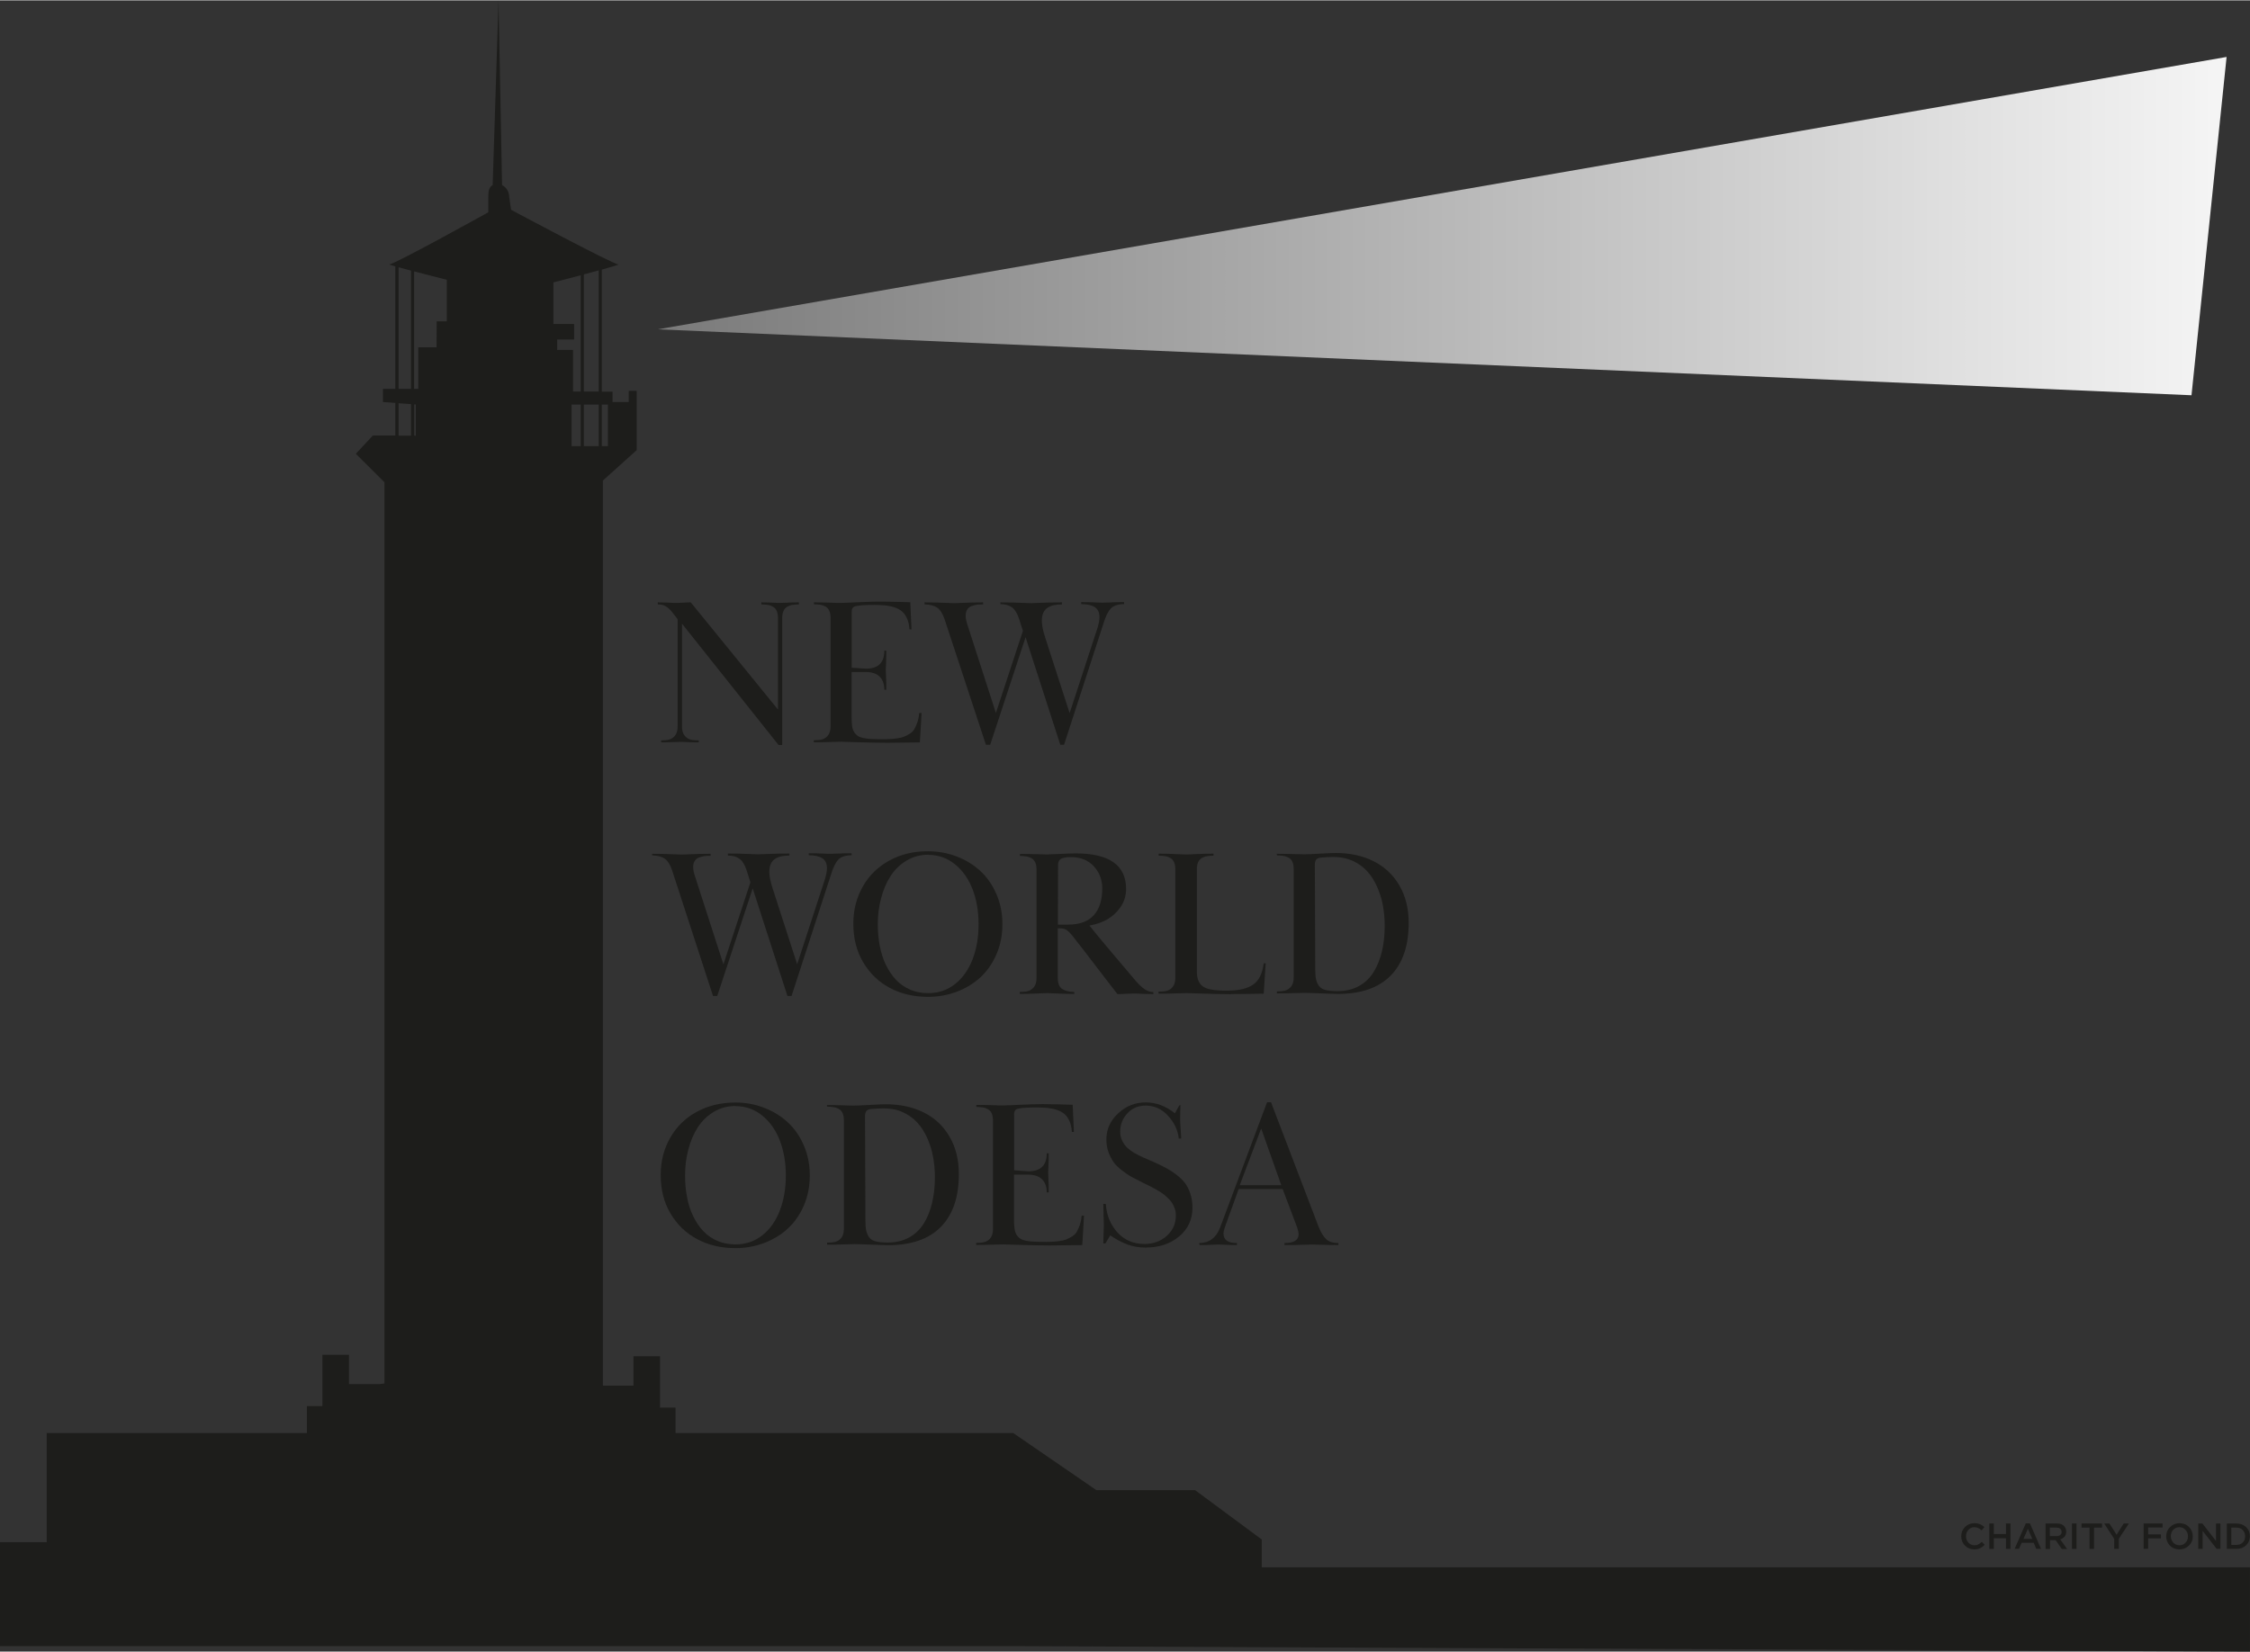 <?xml version="1.0" encoding="UTF-8"?>
<!DOCTYPE svg PUBLIC "-//W3C//DTD SVG 1.1//EN" "http://www.w3.org/Graphics/SVG/1.1/DTD/svg11.dtd">
<!-- Creator: CorelDRAW 2019 (64-Bit) -->
<svg xmlns="http://www.w3.org/2000/svg" xml:space="preserve" width="817px" height="600px" version="1.1" style="shape-rendering:geometricPrecision; text-rendering:geometricPrecision; image-rendering:optimizeQuality; fill-rule:evenodd; clip-rule:evenodd"
viewBox="0 0 735.33 539.77"
 xmlns:xlink="http://www.w3.org/1999/xlink">
 <rect x="0" y="0" width="735.33" height="539.77" fill="#333333" stroke="none"/>
 <defs>
  <style type="text/css">
   <![CDATA[
    .fil0 {fill:#1D1D1B}
    .fil1 {fill:url(#id0)}
   ]]>
  </style>
  <linearGradient id="id0" gradientUnits="userSpaceOnUse" x1="214.95" y1="73.78" x2="727.68" y2="73.78">
   <stop offset="0" style="stop-opacity:1; stop-color:black"/>
   <stop offset="0" style="stop-opacity:1; stop-color:#7A7A7A"/>
   <stop offset="1" style="stop-opacity:1; stop-color:whitesmoke"/>
  </linearGradient>
 </defs>
 <g id="Слой_x0020_1">
  <path class="fil0" d="M412.37 512.17l0 -9.04 -21.78 -16.13 -32.26 0 -27.18 -18.67 -110.37 0 0 -8.31 -5.08 0 0 -16.79 -8.68 0 0 9.58 -9.99 0 0 -295.85 11.06 -9.95 0 -19.37 -2.62 0 0 3.65 -5.28 0 0 -3.4 -3.52 0 0 -39.87c3.48,-0.99 6.01,-1.72 5.4,-1.72 -1.68,0 -35.04,-17.85 -35.04,-17.85l-0.62 -4.26c0,-1.68 -1.02,-3.15 -2.33,-3.81l-1.15 -60.38 -1.92 60.38c-1.31,0.66 -1.39,2.17 -1.43,3.85l0 5.04c0,0 -30.58,16.99 -32.26,16.99 -0.41,0 0.41,0.28 1.88,0.69l0 40.04 -4.05 0 0 4.3 4.05 0.28 0 10.69 -7.37 0 -5.53 5.94 9.34 9.33 0 294.59 -1.6 0.2 -9.99 0 0 -9.58 -8.68 0 0 16.79 -5.07 0 0 8.8 -85.03 0 0 35.66 -15.27 0 0 33.98 15.27 0 3.4 0 106.97 0 71.31 0 134.2 0 404.18 1.8 0 -27.55 -322.96 0 0 -0.05zm-282.11 -424.93c1.15,0.33 2.58,0.69 4.06,1.1l0 38.65 -4.06 0 0 -39.75zm0 44.46l4.06 0.28 0 10.32 -4.06 0 0 -10.6zm5.61 10.6l-0.49 0 0 -10.23 0.49 0.04 0 10.19zm10.2 -37.38l-3.36 0 -0.04 8.48 -5.98 0 0 13.59 -1.35 0 0 -38.4c5.08,1.35 10.69,2.74 10.69,2.74l0 13.59 0.04 0zm34.79 0.86l0 -13.59c0,0 4.22,-1.1 8.93,-2.33l0 37.99 -2.5 0 0 -13.59 -5.2 0 0 -3.4 5.53 0 0 -5.08 -6.76 0zm5.94 26.33l2.99 0 0 13.59 -2.99 0 0 -13.59zm8.88 13.59l-4.87 0 0 -13.59 4.87 0 0 13.59zm0 -17.85l-4.87 0 0 -38.28c1.64,-0.45 3.32,-0.9 4.87,-1.31l0 39.59zm0.99 17.85l0 -13.59 2 0 0 13.59 -2 0z"/>
  <g id="_2860710747488">
   <path class="fil0" d="M645.22 506.36c-1.18,0 -2.21,-0.41 -3.03,-1.23 -0.82,-0.82 -1.23,-1.84 -1.23,-3.07 0,-1.18 0.41,-2.21 1.23,-3.03 0.82,-0.82 1.85,-1.23 3.07,-1.23 0.74,0 1.31,0.13 1.85,0.33 0.49,0.21 0.98,0.53 1.43,0.94l-0.94 1.07c-0.74,-0.7 -1.52,-1.03 -2.34,-1.03 -0.77,0 -1.43,0.29 -1.96,0.86 -0.53,0.58 -0.78,1.27 -0.78,2.09 0,0.82 0.25,1.52 0.78,2.09 0.53,0.57 1.19,0.86 1.96,0.86 0.49,0 0.9,-0.08 1.27,-0.29 0.37,-0.2 0.74,-0.45 1.15,-0.82l0.94 0.95c-0.45,0.49 -0.94,0.86 -1.47,1.1 -0.58,0.29 -1.19,0.41 -1.93,0.41z"/>
   <polygon class="fil0" points="650.13,506.2 650.13,497.89 651.61,497.89 651.61,501.33 655.58,501.33 655.58,497.89 657.05,497.89 657.05,506.2 655.58,506.2 655.58,502.72 651.61,502.72 651.61,506.2 "/>
   <path class="fil0" d="M658.4 506.2l3.65 -8.35 1.35 0 3.64 8.35 -1.55 0 -0.86 -2.01 -3.93 0 -0.86 2.01 -1.44 0zm2.91 -3.28l2.87 0 -1.44 -3.31 -1.43 3.31z"/>
   <path class="fil0" d="M668.52 506.2l0 -8.31 3.68 0c0.98,0 1.72,0.24 2.25,0.73 0.53,0.49 0.82,1.11 0.82,1.93 0,0.65 -0.16,1.19 -0.53,1.64 -0.37,0.4 -0.82,0.73 -1.43,0.9l2.25 3.15 -1.72 0 -2.05 -2.91 -1.8 0 0 2.91 -1.47 0 0 -0.04zm1.43 -4.18l2.13 0c0.53,0 0.94,-0.12 1.23,-0.37 0.32,-0.24 0.45,-0.61 0.45,-1.02 0,-0.45 -0.17,-0.78 -0.45,-1.02 -0.29,-0.25 -0.74,-0.37 -1.27,-0.37l-2.13 0 0 2.78 0.04 0z"/>
   <polygon class="fil0" points="677.15,506.2 677.15,497.89 678.63,497.89 678.63,506.2 "/>
   <polygon class="fil0" points="682.89,506.2 682.89,499.24 680.27,499.24 680.27,497.89 686.98,497.89 686.98,499.24 684.36,499.24 684.36,506.2 "/>
   <polygon class="fil0" points="690.95,506.2 690.95,502.92 687.68,497.89 689.39,497.89 691.73,501.57 694.06,497.89 695.74,497.89 692.46,502.88 692.46,506.2 "/>
   <polygon class="fil0" points="700.57,506.2 700.57,497.89 706.75,497.89 706.75,499.2 702.04,499.2 702.04,501.45 706.22,501.45 706.22,502.76 702.04,502.76 702.04,506.16 700.57,506.16 "/>
   <path class="fil0" d="M715.39 505.09c-0.82,0.82 -1.84,1.27 -3.11,1.27 -1.27,0 -2.29,-0.41 -3.11,-1.23 -0.82,-0.82 -1.23,-1.84 -1.23,-3.03 0,-1.18 0.41,-2.21 1.23,-3.03 0.82,-0.81 1.84,-1.27 3.11,-1.27 1.27,0 2.29,0.41 3.11,1.23 0.82,0.82 1.23,1.85 1.23,3.03 0.04,1.19 -0.37,2.21 -1.23,3.03zm-5.12 -0.94c0.53,0.57 1.19,0.86 2.01,0.86 0.82,0 1.47,-0.29 2,-0.86 0.54,-0.57 0.78,-1.27 0.78,-2.09 0,-0.82 -0.28,-1.51 -0.82,-2.09 -0.53,-0.57 -1.18,-0.86 -2,-0.86 -0.82,0 -1.48,0.29 -2.01,0.86 -0.53,0.58 -0.78,1.27 -0.78,2.09 0.04,0.82 0.29,1.52 0.82,2.09z"/>
   <polygon class="fil0" points="718.42,506.2 718.42,497.89 719.77,497.89 724.23,503.62 724.23,497.89 725.67,497.89 725.67,506.2 724.44,506.2 719.85,500.3 719.85,506.2 "/>
   <path class="fil0" d="M727.75 506.2l0 -8.31 3.11 0c1.31,0 2.38,0.41 3.2,1.18 0.82,0.78 1.23,1.76 1.23,2.99 0,1.19 -0.41,2.17 -1.23,2.95 -0.82,0.78 -1.89,1.19 -3.15,1.19l-3.16 0zm1.48 -1.31l1.63 0c0.86,0 1.56,-0.25 2.09,-0.78 0.53,-0.53 0.78,-1.19 0.78,-2.05 0,-0.82 -0.25,-1.51 -0.78,-2.04 -0.53,-0.54 -1.23,-0.78 -2.09,-0.78l-1.63 0 0 5.65z"/>
  </g>
  <g id="_2860710768992">
   <g>
    <polygon class="fil1" points="727.68,18.49 214.95,107.53 716.21,129.08 "/>
   </g>
  </g>
  <g id="_2860710770720">
   <path class="fil0" d="M215.97 241.91c1.09,0 2.04,-0.09 2.78,-0.31 0.74,-0.21 1.39,-0.65 1.92,-1.35 0.52,-0.69 0.78,-1.65 0.78,-2.82l0 -35.16 -1.52 -1.95c-0.7,-0.96 -1.44,-1.66 -2.18,-2.14 -0.74,-0.52 -1.65,-0.73 -2.78,-0.73l0 -0.66c1.22,0 2.48,0.05 3.7,0.09 1.21,0.09 2.08,0.09 2.61,0.09 0.56,0 1.26,-0.05 2.08,-0.09 0.83,-0.09 1.66,-0.09 2.4,-0.09l28.49 35.02 0 -29.93c0,-0.91 -0.13,-1.65 -0.39,-2.26 -0.26,-0.61 -0.65,-1.09 -1.22,-1.39 -0.52,-0.31 -1.09,-0.52 -1.69,-0.61 -0.61,-0.09 -1.31,-0.17 -2.14,-0.17l0 -0.66c1.4,0 2.61,0.05 3.7,0.09 1.09,0.09 1.92,0.09 2.44,0.09 0.52,0 1.35,-0.05 2.43,-0.09 1.09,-0.09 2.35,-0.09 3.7,-0.09l0 0.66c-0.82,0 -1.52,0.08 -2.13,0.17 -0.61,0.09 -1.17,0.3 -1.7,0.61 -0.52,0.3 -0.95,0.78 -1.21,1.39 -0.27,0.61 -0.4,1.39 -0.4,2.26l0 41.51 -1.21 0 -31.54 -39.64 0 33.68c0,1.21 0.26,2.13 0.78,2.82 0.52,0.7 1.17,1.14 1.91,1.35 0.74,0.22 1.66,0.31 2.79,0.31l0 0.65c-1.4,0 -2.61,-0.04 -3.7,-0.09 -1.09,-0.08 -1.92,-0.08 -2.44,-0.08 -0.56,0 -1.39,0.04 -2.52,0.08 -1.13,0.05 -2.31,0.09 -3.65,0.09l0 -0.65 -0.09 0z"/>
   <path class="fil0" d="M283.01 218.46c4,0 6,-1.96 6,-5.88l0.65 0c0,1.66 -0.04,3.09 -0.08,4.27 -0.09,1.22 -0.09,1.96 -0.09,2.17 0,0.22 0.04,0.96 0.09,2.09 0.08,1.18 0.08,2.57 0.08,4.22l-0.65 0c0,-1.83 -0.52,-3.26 -1.52,-4.26 -1,-1 -2.52,-1.52 -4.53,-1.52l-4.65 0 0 14.83c0,1.13 0.09,2.09 0.17,2.83 0.09,0.78 0.35,1.43 0.66,1.96 0.3,0.52 0.74,0.95 1.17,1.26 0.44,0.3 1.05,0.52 1.83,0.69 0.78,0.18 1.65,0.27 2.48,0.31 0.82,0.04 1.96,0.09 3.3,0.09 1.14,0 2.05,0 2.74,-0.05 0.7,-0.04 1.53,-0.08 2.44,-0.22 0.96,-0.13 1.7,-0.3 2.26,-0.52 0.57,-0.22 1.22,-0.56 1.87,-0.95 0.66,-0.4 1.22,-0.92 1.57,-1.53 0.35,-0.61 0.7,-1.35 1,-2.22 0.31,-0.91 0.52,-1.95 0.61,-3.09l0.78 0 -0.56 9.62c-5.4,0.09 -8.92,0.13 -10.62,0.13 -2.96,0 -6.13,-0.09 -9.39,-0.17 -3.27,-0.09 -5.18,-0.18 -5.75,-0.18 -0.78,0 -1.95,0.05 -3.52,0.09 -1.57,0.09 -3.39,0.09 -5.4,0.09l0 -0.66c1.09,0 2.05,-0.08 2.79,-0.3 0.74,-0.22 1.39,-0.65 1.91,-1.35 0.53,-0.7 0.79,-1.65 0.79,-2.83l0 -35.54c0,-0.91 -0.13,-1.65 -0.4,-2.26 -0.26,-0.61 -0.65,-1.09 -1.21,-1.4 -0.53,-0.3 -1.09,-0.52 -1.7,-0.6 -0.61,-0.09 -1.31,-0.18 -2.13,-0.18l0 -0.61c2.04,0 3.83,0.05 5.31,0.09 1.52,0.09 2.65,0.09 3.39,0.09 0.83,0 2.7,-0.09 5.65,-0.22 2.96,-0.13 5.4,-0.22 7.44,-0.22 1.4,0 3.18,0.05 5.4,0.09 2.22,0.04 3.7,0.09 4.31,0.13l0.39 8.87 -0.66 0c-0.08,-1.39 -0.34,-2.52 -0.78,-3.52 -0.43,-0.96 -0.96,-1.74 -1.61,-2.31 -0.65,-0.56 -1.43,-1 -2.43,-1.34 -1.01,-0.35 -2.01,-0.53 -3.01,-0.66 -1,-0.08 -2.22,-0.17 -3.61,-0.17 -2.52,0 -4.52,0.09 -5.87,0.35 -1.04,0.13 -1.57,0.74 -1.57,1.82l0 18.36 4.66 0.31z"/>
   <path class="fil0" d="M302.15 196.79c2.39,0 4.48,0.05 6.18,0.13 1.69,0.09 2.91,0.13 3.57,0.13 0.65,0 1.78,-0.04 3.39,-0.13 1.65,-0.08 3.65,-0.13 6,-0.13l0 0.66c-0.78,0 -1.39,0.04 -1.96,0.08 -0.52,0.09 -1.08,0.22 -1.74,0.44 -0.65,0.21 -1.13,0.61 -1.47,1.13 -0.35,0.52 -0.53,1.22 -0.53,2.04 0,0.79 0.18,1.7 0.48,2.66l9.4 29.14 8.83 -26.84 -1.31 -4.09c-0.56,-1.65 -1.3,-2.87 -2.21,-3.56 -0.96,-0.7 -2.22,-1.09 -3.83,-1.09l0 -0.57c2.56,0 4.74,0.05 6.48,0.13 1.74,0.09 2.87,0.13 3.39,0.13 0.44,0 1.57,-0.04 3.4,-0.13 1.78,-0.08 4.09,-0.13 6.83,-0.13l0 0.66c-0.92,0 -1.7,0.08 -2.44,0.21 -0.74,0.13 -1.44,0.39 -2.09,0.79 -0.65,0.39 -1.17,0.91 -1.52,1.65 -0.35,0.74 -0.52,1.65 -0.52,2.7 0,1.43 0.39,3.35 1.17,5.7l7.92 24.49 9.14 -27.97c0.39,-1.35 0.61,-2.48 0.61,-3.4 0,-1.56 -0.53,-2.65 -1.57,-3.3 -1.05,-0.66 -2.52,-0.96 -4.4,-0.96l0 -0.65c1.66,0 3.09,0.04 4.4,0.08 1.26,0.09 2.22,0.09 2.83,0.09 0.61,0 1.52,-0.04 2.65,-0.09 1.17,-0.08 2.52,-0.08 4.13,-0.08l0 0.65c-1.95,0 -3.39,0.48 -4.3,1.39 -0.92,0.96 -1.7,2.52 -2.4,4.83l-12.92 39.76 -1.22 0 -11.35 -35.15 -11.57 35.15 -1.39 0 -13.53 -41.11c-0.61,-1.78 -1.4,-3 -2.35,-3.7 -0.96,-0.65 -2.35,-1.04 -4.14,-1.08l-0.04 -0.66z"/>
   <path class="fil0" d="M213.1 278.97c2.39,0 4.48,0.05 6.17,0.13 1.7,0.09 2.92,0.13 3.57,0.13 0.65,0 1.79,-0.04 3.39,-0.13 1.66,-0.08 3.66,-0.13 6.01,-0.13l0 0.66c-0.78,0 -1.39,0.04 -1.96,0.08 -0.52,0.09 -1.09,0.22 -1.74,0.44 -0.65,0.21 -1.13,0.61 -1.48,1.13 -0.35,0.52 -0.52,1.22 -0.52,2.04 0,0.79 0.17,1.7 0.48,2.66l9.4 29.14 8.83 -26.84 -1.31 -4.09c-0.56,-1.65 -1.3,-2.87 -2.22,-3.56 -0.95,-0.7 -2.22,-1.09 -3.83,-1.09l0 -0.65c2.57,0 4.75,0.04 6.49,0.13 1.74,0.08 2.87,0.13 3.39,0.13 0.44,0 1.57,-0.05 3.39,-0.13 1.79,-0.09 4.09,-0.13 6.83,-0.13l0 0.65c-0.91,0 -1.69,0.09 -2.43,0.22 -0.74,0.13 -1.44,0.39 -2.09,0.78 -0.65,0.35 -1.18,0.91 -1.52,1.65 -0.35,0.74 -0.53,1.66 -0.53,2.7 0,1.43 0.4,3.35 1.18,5.7l7.92 24.49 9.13 -27.97c0.39,-1.35 0.61,-2.48 0.61,-3.4 0,-1.56 -0.52,-2.65 -1.56,-3.3 -1.05,-0.65 -2.53,-0.96 -4.4,-0.96l0 -0.65c1.65,0 3.09,0.04 4.4,0.09 1.26,0.08 2.21,0.08 2.82,0.08 0.61,0 1.53,-0.04 2.66,-0.08 1.17,-0.09 2.52,-0.09 4.13,-0.09l0 0.65c-1.96,0 -3.39,0.48 -4.31,1.39 -0.91,0.96 -1.69,2.53 -2.39,4.83l-12.92 39.77 -1.35 0 -11.35 -35.16 -11.58 35.16 -1.39 0 -13.4 -41.16c-0.61,-1.78 -1.39,-3 -2.35,-3.7 -0.95,-0.65 -2.35,-1.04 -4.13,-1.09l-0.04 -0.52z"/>
   <path class="fil0" d="M303.32 278.15c3.27,0 6.36,0.56 9.31,1.69 2.96,1.13 5.53,2.7 7.75,4.74 2.22,2.05 3.96,4.57 5.26,7.57 1.31,3.01 1.96,6.27 1.96,9.84 0,3.56 -0.65,6.87 -1.96,9.87 -1.3,3 -3.09,5.53 -5.26,7.53 -2.18,2 -4.79,3.57 -7.75,4.7 -2.95,1.08 -6.04,1.65 -9.31,1.65 -4.65,0 -8.83,-0.96 -12.48,-2.91 -3.7,-1.96 -6.57,-4.75 -8.75,-8.4 -2.17,-3.66 -3.21,-7.88 -3.21,-12.62 0,-4.57 1.08,-8.65 3.17,-12.27 2.09,-3.61 5,-6.43 8.75,-8.44 3.74,-2 7.91,-3 12.52,-2.95l0 0zm0.09 1.13c-2.65,0 -5,0.65 -7.13,1.91 -2.13,1.26 -3.87,2.96 -5.22,5.05 -1.35,2.09 -2.4,4.52 -3.09,7.22 -0.74,2.7 -1.09,5.57 -1.09,8.53 0,2.52 0.22,4.87 0.65,7.13 0.44,2.26 1.09,4.31 2,6.18 0.92,1.87 2.01,3.52 3.31,4.87 1.31,1.39 2.83,2.44 4.66,3.22 1.78,0.78 3.78,1.13 5.87,1.13 3.35,0 6.26,-1 8.79,-3 2.52,-2 4.39,-4.7 5.7,-8.09 1.3,-3.4 1.95,-7.18 1.95,-11.44 0,-4.18 -0.65,-8.01 -1.95,-11.4 -1.31,-3.39 -3.22,-6.14 -5.75,-8.18 -2.52,-2.05 -5.44,-3.09 -8.74,-3.09l0.04 -0.04z"/>
   <path class="fil0" d="M333.34 279.02c2.05,0 3.83,0.04 5.4,0.08 1.52,0.05 2.65,0.09 3.39,0.09 0.7,0 2.09,-0.09 4.18,-0.17 2.09,-0.09 3.83,-0.18 5.22,-0.18 11,0 16.49,3.87 16.49,11.62 0,2.13 -0.57,4.09 -1.74,5.83 -1.18,1.74 -2.66,3.09 -4.4,4.13 -1.78,1 -3.7,1.65 -5.83,2 1.92,2.48 6.83,8.35 14.79,17.71 1.18,1.39 2.22,2.39 3.14,3.04 0.95,0.66 1.95,1 2.95,1l0 0.66c-1.52,0 -2.82,-0.05 -3.95,-0.09 -1.14,-0.09 -1.96,-0.09 -2.53,-0.09 -0.74,0 -1.56,0.05 -2.52,0.09 -0.96,0.09 -1.83,0.09 -2.74,0.09 -1.79,-2.31 -4.27,-5.49 -7.31,-9.49 -3.05,-4 -5.53,-7.22 -7.44,-9.61 -0.74,-0.92 -1.39,-1.52 -1.91,-1.87 -0.53,-0.35 -1.27,-0.52 -2.22,-0.52l-0.61 0 0 16.27c0,0.91 0.13,1.65 0.39,2.26 0.26,0.61 0.65,1.09 1.22,1.39 0.52,0.3 1.09,0.52 1.69,0.65 0.61,0.13 1.31,0.22 2.09,0.22l0 0.65c-2.04,0 -3.83,-0.04 -5.39,-0.13 -1.57,-0.08 -2.74,-0.13 -3.53,-0.13 -0.78,0 -1.95,0.05 -3.52,0.13 -1.57,0.09 -3.39,0.13 -5.39,0.13l0 -0.65c1.08,0 2.04,-0.09 2.78,-0.3 0.74,-0.22 1.39,-0.66 1.91,-1.35 0.53,-0.7 0.79,-1.66 0.79,-2.83l0 -35.54c0,-0.92 -0.13,-1.66 -0.39,-2.27 -0.27,-0.61 -0.66,-1.08 -1.22,-1.39 -0.57,-0.3 -1.09,-0.52 -1.7,-0.61 -0.61,-0.08 -1.3,-0.17 -2.13,-0.17l0.04 -0.65zm12.4 23.1l3.39 0c3.66,0 6.4,-1 8.27,-3 1.87,-2.01 2.83,-4.96 2.83,-8.79 0,-2.92 -0.96,-5.35 -2.79,-7.31 -1.82,-1.96 -4.3,-2.96 -7.43,-2.96 -0.53,0 -0.96,0 -1.35,0.04 -0.35,0.05 -0.79,0.13 -1.31,0.26 -0.52,0.14 -0.91,0.4 -1.17,0.79 -0.26,0.35 -0.39,0.82 -0.39,1.39l-0.05 19.58z"/>
   <path class="fil0" d="M402.25 324.87c-2.35,0 -5.13,-0.09 -8.31,-0.17 -3.17,-0.09 -5.26,-0.18 -6.09,-0.18 -0.78,0 -2.04,0.05 -3.69,0.09 -1.66,0.09 -3.53,0.09 -5.53,0.09l0 -0.66c1.09,0 2.05,-0.08 2.79,-0.3 0.73,-0.22 1.39,-0.65 1.91,-1.35 0.52,-0.7 0.78,-1.65 0.78,-2.83l0 -35.54c0,-0.91 -0.13,-1.65 -0.39,-2.26 -0.26,-0.61 -0.65,-1.09 -1.22,-1.4 -0.52,-0.3 -1.08,-0.52 -1.69,-0.6 -0.61,-0.09 -1.31,-0.18 -2.14,-0.18l0 -0.65c2.05,0 3.83,0.04 5.4,0.13 1.57,0.09 2.78,0.13 3.57,0.13 0.78,0 2,-0.04 3.56,-0.13 1.57,-0.09 3.4,-0.13 5.4,-0.13l0 0.65c-0.83,0 -1.52,0.09 -2.13,0.18 -0.61,0.08 -1.18,0.3 -1.7,0.6 -0.52,0.31 -0.96,0.79 -1.22,1.4 -0.26,0.61 -0.39,1.39 -0.39,2.26l0 33.63c0,1.09 0.17,2.04 0.52,2.83 0.35,0.78 0.79,1.39 1.35,1.78 0.57,0.39 1.26,0.74 2.22,0.96 0.96,0.21 1.87,0.34 2.7,0.39 0.82,0.09 1.95,0.09 3.3,0.09 3.57,0 6.31,-0.66 8.23,-1.92 1.91,-1.26 3.08,-3.61 3.52,-7l0.65 0 -0.65 9.92c-4.66,0.08 -8.22,0.13 -10.75,0.13l0 0 0 0.04z"/>
   <path class="fil0" d="M417.22 278.97c2.04,0 3.83,0.05 5.44,0.09 1.61,0.04 2.83,0.09 3.61,0.09 0.96,0 2.56,-0.09 4.96,-0.22 2.39,-0.13 4.13,-0.22 5.26,-0.22 4.66,0 8.75,0.87 12.36,2.66 3.56,1.78 6.39,4.39 8.44,7.87 2.04,3.48 3.09,7.57 3.09,12.27 0,7.52 -1.96,13.27 -5.88,17.27 -3.91,4 -9.66,6 -17.27,6 -1.09,0 -2.91,-0.08 -5.44,-0.17 -2.52,-0.09 -4.35,-0.18 -5.43,-0.18 -0.79,0 -1.96,0.05 -3.53,0.09 -1.56,0.09 -3.39,0.09 -5.52,0.09l0 -0.65c1.08,0 2.04,-0.09 2.78,-0.31 0.74,-0.22 1.39,-0.65 1.91,-1.35 0.53,-0.69 0.79,-1.65 0.79,-2.82l0 -35.55c0,-0.91 -0.13,-1.65 -0.39,-2.26 -0.26,-0.61 -0.66,-1.09 -1.22,-1.39 -0.57,-0.31 -1.09,-0.52 -1.7,-0.61 -0.61,-0.09 -1.3,-0.18 -2.13,-0.18l-0.13 -0.52zm12.62 37.72c0,1.39 0.08,2.48 0.26,3.31 0.17,0.82 0.52,1.56 1,2.22 0.52,0.65 1.22,1.08 2.22,1.3 0.95,0.22 2.21,0.35 3.82,0.35 2.66,0 4.96,-0.57 6.96,-1.65 2.01,-1.09 3.62,-2.66 4.83,-4.62 1.22,-1.95 2.09,-4.22 2.7,-6.74 0.61,-2.52 0.91,-5.31 0.91,-8.35 0,-2.31 -0.21,-4.57 -0.6,-6.7 -0.4,-2.13 -1.05,-4.18 -1.92,-6.14 -0.87,-1.95 -1.96,-3.61 -3.22,-5 -1.26,-1.39 -2.83,-2.52 -4.7,-3.39 -1.87,-0.83 -3.96,-1.26 -6.22,-1.26 -1.65,0 -3.09,0.08 -4.3,0.21 -0.61,0.09 -1.09,0.27 -1.4,0.61 -0.3,0.35 -0.47,0.92 -0.47,1.66l0.13 34.19z"/>
   <path class="fil0" d="M240.37 360.28c3.27,0 6.36,0.57 9.31,1.7 2.96,1.13 5.53,2.7 7.75,4.74 2.22,2.05 3.96,4.57 5.26,7.57 1.31,3 1.96,6.27 1.96,9.83 0,3.57 -0.65,6.88 -1.96,9.88 -1.3,3 -3.09,5.52 -5.26,7.52 -2.18,2.01 -4.79,3.57 -7.75,4.7 -2.95,1.09 -6.04,1.66 -9.31,1.66 -4.65,0 -8.83,-0.96 -12.48,-2.92 -3.7,-1.96 -6.57,-4.74 -8.75,-8.39 -2.17,-3.66 -3.22,-7.88 -3.22,-12.62 0,-4.57 1.09,-8.66 3.18,-12.27 2.09,-3.61 5,-6.44 8.75,-8.44 3.74,-2 7.87,-2.96 12.52,-2.96l0 0zm0.05 1.13c-2.66,0 -5.01,0.66 -7.14,1.92 -2.13,1.26 -3.87,2.96 -5.22,5.04 -1.35,2.09 -2.39,4.53 -3.09,7.23 -0.74,2.69 -1.08,5.56 -1.08,8.52 0,2.53 0.21,4.88 0.65,7.14 0.43,2.26 1.09,4.3 2,6.17 0.91,1.88 2,3.53 3.31,4.88 1.3,1.39 2.82,2.43 4.65,3.22 1.78,0.78 3.79,1.13 5.87,1.13 3.35,0 6.27,-1 8.79,-3 2.53,-2 4.4,-4.7 5.7,-8.1 1.31,-3.39 1.96,-7.17 1.96,-11.44 0,-4.17 -0.65,-8 -1.96,-11.4 -1.3,-3.39 -3.22,-6.13 -5.74,-8.17 -2.52,-2.05 -5.44,-3.09 -8.75,-3.09l0.05 -0.05z"/>
   <path class="fil0" d="M270.22 361.11c2.04,0 3.83,0.04 5.44,0.09 1.61,0.08 2.82,0.08 3.61,0.08 0.95,0 2.56,-0.08 4.96,-0.21 2.39,-0.13 4.13,-0.22 5.26,-0.22 4.66,0 8.75,0.87 12.36,2.65 3.61,1.79 6.39,4.4 8.44,7.88 2.04,3.48 3.08,7.57 3.08,12.26 0,7.53 -1.95,13.27 -5.87,17.28 -3.91,4 -9.66,6 -17.27,6 -1.09,0 -2.91,-0.09 -5.44,-0.18 -2.52,-0.08 -4.35,-0.17 -5.44,-0.17 -0.78,0 -1.95,0.04 -3.52,0.09 -1.57,0.08 -3.39,0.08 -5.53,0.08l0 -0.65c1.09,0 2.05,-0.08 2.79,-0.3 0.74,-0.22 1.39,-0.65 1.91,-1.35 0.53,-0.7 0.79,-1.65 0.79,-2.83l0 -35.54c0,-0.92 -0.13,-1.65 -0.39,-2.26 -0.27,-0.61 -0.66,-1.09 -1.22,-1.4 -0.53,-0.3 -1.09,-0.52 -1.7,-0.6 -0.61,-0.09 -1.3,-0.18 -2.13,-0.18l-0.13 -0.52zm12.61 37.76c0,1.39 0.09,2.48 0.27,3.31 0.17,0.82 0.52,1.56 1,2.22 0.52,0.65 1.21,1.08 2.21,1.3 1.01,0.22 2.22,0.35 3.83,0.35 2.66,0 4.96,-0.57 6.96,-1.65 2,-1.09 3.61,-2.66 4.83,-4.62 1.22,-1.95 2.09,-4.22 2.7,-6.74 0.61,-2.52 0.91,-5.31 0.91,-8.35 0,-2.31 -0.21,-4.57 -0.61,-6.7 -0.39,-2.13 -1.04,-4.18 -1.91,-6.14 -0.87,-1.95 -1.96,-3.61 -3.22,-5 -1.26,-1.39 -2.83,-2.52 -4.7,-3.39 -1.87,-0.87 -3.96,-1.26 -6.22,-1.26 -1.65,0 -3.09,0.08 -4.31,0.21 -0.6,0.09 -1.08,0.26 -1.39,0.61 -0.3,0.35 -0.48,0.92 -0.48,1.66l0.13 34.19z"/>
   <path class="fil0" d="M336.08 382.77c4.01,0 6.01,-1.95 6.01,-5.87l0.65 0c0,1.65 -0.04,3.09 -0.09,4.26 -0.08,1.22 -0.08,1.96 -0.08,2.18 0,0.22 0.04,0.96 0.08,2.09 0.09,1.17 0.09,2.56 0.09,4.22l-0.65 0c0,-1.83 -0.52,-3.27 -1.53,-4.27 -1,-1 -2.52,-1.52 -4.52,-1.52l-4.65 0 0 14.84c0,1.13 0.08,2.08 0.17,2.82 0.09,0.74 0.35,1.44 0.65,1.96 0.31,0.52 0.74,0.96 1.18,1.26 0.43,0.31 1.04,0.53 1.82,0.7 0.79,0.17 1.66,0.26 2.48,0.3 0.83,0.05 1.96,0.09 3.31,0.09 1.13,0 2.04,0 2.74,-0.04 0.7,-0.05 1.52,-0.09 2.44,-0.22 0.95,-0.13 1.69,-0.3 2.26,-0.52 0.56,-0.22 1.22,-0.57 1.87,-0.96 0.65,-0.39 1.22,-0.91 1.57,-1.52 0.34,-0.61 0.69,-1.35 1,-2.22 0.3,-0.91 0.52,-1.96 0.61,-3.09l0.78 0 -0.57 9.62c-5.39,0.08 -8.92,0.13 -10.61,0.13 -2.96,0 -6.14,-0.09 -9.4,-0.18 -3.26,-0.09 -5.18,-0.17 -5.74,-0.17 -0.78,0 -1.96,0.04 -3.53,0.08 -1.56,0.09 -3.39,0.09 -5.39,0.09l0 -0.65c1.09,0 2.04,-0.09 2.78,-0.31 0.74,-0.21 1.4,-0.65 1.92,-1.34 0.52,-0.7 0.78,-1.66 0.78,-2.83l0 -35.54c0,-0.92 -0.13,-1.66 -0.39,-2.27 -0.26,-0.61 -0.65,-1.08 -1.22,-1.39 -0.52,-0.3 -1.09,-0.52 -1.69,-0.61 -0.61,-0.08 -1.31,-0.17 -2.14,-0.17l0 -0.65c2.05,0 3.83,0.04 5.31,0.08 1.52,0.09 2.65,0.09 3.39,0.09 0.83,0 2.7,-0.09 5.66,-0.22 2.96,-0.13 5.39,-0.22 7.44,-0.22 1.39,0 3.17,0.05 5.39,0.09 2.22,0.05 3.7,0.09 4.31,0.13l0.39 8.88 -0.65 0c-0.09,-1.4 -0.35,-2.53 -0.78,-3.53 -0.44,-0.95 -0.96,-1.74 -1.61,-2.3 -0.66,-0.57 -1.44,-1 -2.44,-1.35 -1,-0.35 -2,-0.52 -3,-0.65 -1,-0.09 -2.22,-0.18 -3.61,-0.18 -2.53,0 -4.53,0.09 -5.88,0.35 -1.04,0.13 -1.56,0.74 -1.56,1.83l0 18.36 4.65 0.34z"/>
   <path class="fil0" d="M385.77 361.11c0,0.52 0,1.3 -0.05,2.39 -0.04,1.09 -0.04,1.96 -0.04,2.52 0,0.57 0.09,1.53 0.17,2.96 0.09,1.4 0.18,2.44 0.18,3.09l-0.79 0c-0.3,-2.78 -1.48,-5.26 -3.52,-7.48 -2.04,-2.22 -4.48,-3.31 -7.31,-3.31 -2.39,0 -4.35,0.83 -5.92,2.48 -1.56,1.66 -2.39,3.66 -2.39,6.01 0,1.08 0.22,2.08 0.65,3 0.44,0.91 0.96,1.65 1.61,2.26 0.66,0.61 1.44,1.22 2.44,1.78 1,0.57 1.96,1.05 2.78,1.4 0.83,0.34 1.83,0.78 3.01,1.3 1.17,0.52 2.08,0.96 2.82,1.31 1.31,0.65 2.4,1.26 3.31,1.82 0.91,0.57 1.83,1.27 2.78,2.09 0.96,0.83 1.7,1.7 2.27,2.61 0.56,0.92 1.04,1.96 1.39,3.22 0.35,1.22 0.56,2.57 0.56,4.05 0,3.83 -1.43,7 -4.35,9.44 -2.91,2.43 -6.57,3.65 -11.05,3.65 -2.08,0 -4.04,-0.35 -5.83,-1 -1.78,-0.65 -3.69,-1.65 -5.65,-3l-1.57 2.65 -0.69 0c0,-1.04 0.04,-2.17 0.08,-3.39 0.05,-1.22 0.09,-2.09 0.09,-2.61 0,-0.57 -0.04,-1.61 -0.09,-3.09 -0.04,-1.52 -0.08,-2.78 -0.08,-3.83l0.82 0c0.22,3.66 1.48,6.7 3.74,9.27 2.27,2.52 5.27,3.83 8.88,3.83 2.91,0 5.35,-0.92 7.31,-2.66 1.96,-1.78 2.96,-4 2.96,-6.7 0,-0.78 -0.13,-1.52 -0.39,-2.26 -0.27,-0.74 -0.57,-1.39 -0.92,-1.91 -0.35,-0.52 -0.83,-1.09 -1.52,-1.7 -0.65,-0.61 -1.22,-1.09 -1.74,-1.43 -0.52,-0.35 -1.22,-0.79 -2.13,-1.31 -0.96,-0.52 -1.66,-0.87 -2.09,-1.09 -0.48,-0.21 -1.22,-0.61 -2.22,-1.09 -1.39,-0.69 -2.57,-1.3 -3.52,-1.82 -0.96,-0.52 -1.96,-1.22 -3.09,-2.09 -1.13,-0.87 -2.05,-1.74 -2.7,-2.65 -0.65,-0.92 -1.22,-2.01 -1.7,-3.31 -0.48,-1.31 -0.69,-2.7 -0.69,-4.22 0,-3.26 1.3,-6.13 3.87,-8.48 2.57,-2.4 5.57,-3.57 9,-3.57 3.4,0 6.57,1.22 9.53,3.57l1.44 -2.61 0.65 0 -0.3 -0.09z"/>
   <path class="fil0" d="M391.9 406.22c3.26,0 5.57,-1.69 6.87,-5.13l15.32 -40.89 1.3 0 15.49 40.54c0.78,2 1.65,3.39 2.61,4.27 0.96,0.86 2.26,1.21 3.92,1.21l0 0.66c-2.05,0 -3.83,-0.05 -5.31,-0.09 -1.48,-0.05 -2.61,-0.09 -3.31,-0.09 -0.65,0 -1.78,0.04 -3.35,0.09 -1.56,0.09 -3.44,0.09 -5.65,0.09l0 -0.66c3.08,0 4.61,-0.95 4.61,-2.87 0,-0.69 -0.26,-1.74 -0.79,-3.09l-4.43 -11.7 -14.36 0 -4.52 12.49c-0.31,0.91 -0.44,1.61 -0.44,2.08 0,2.09 1.48,3.09 4.4,3.09l0 0.66c-1.44,0 -2.7,-0.05 -3.83,-0.09 -1.09,-0.09 -1.87,-0.09 -2.31,-0.09 -0.52,0 -1.3,0.04 -2.39,0.09 -1.09,0.09 -2.35,0.09 -3.7,0.09l-0.13 -0.66zm26.84 -18.92l-6.57 -18.53 -7 18.53 13.57 0z"/>
  </g>
 </g>
</svg>
